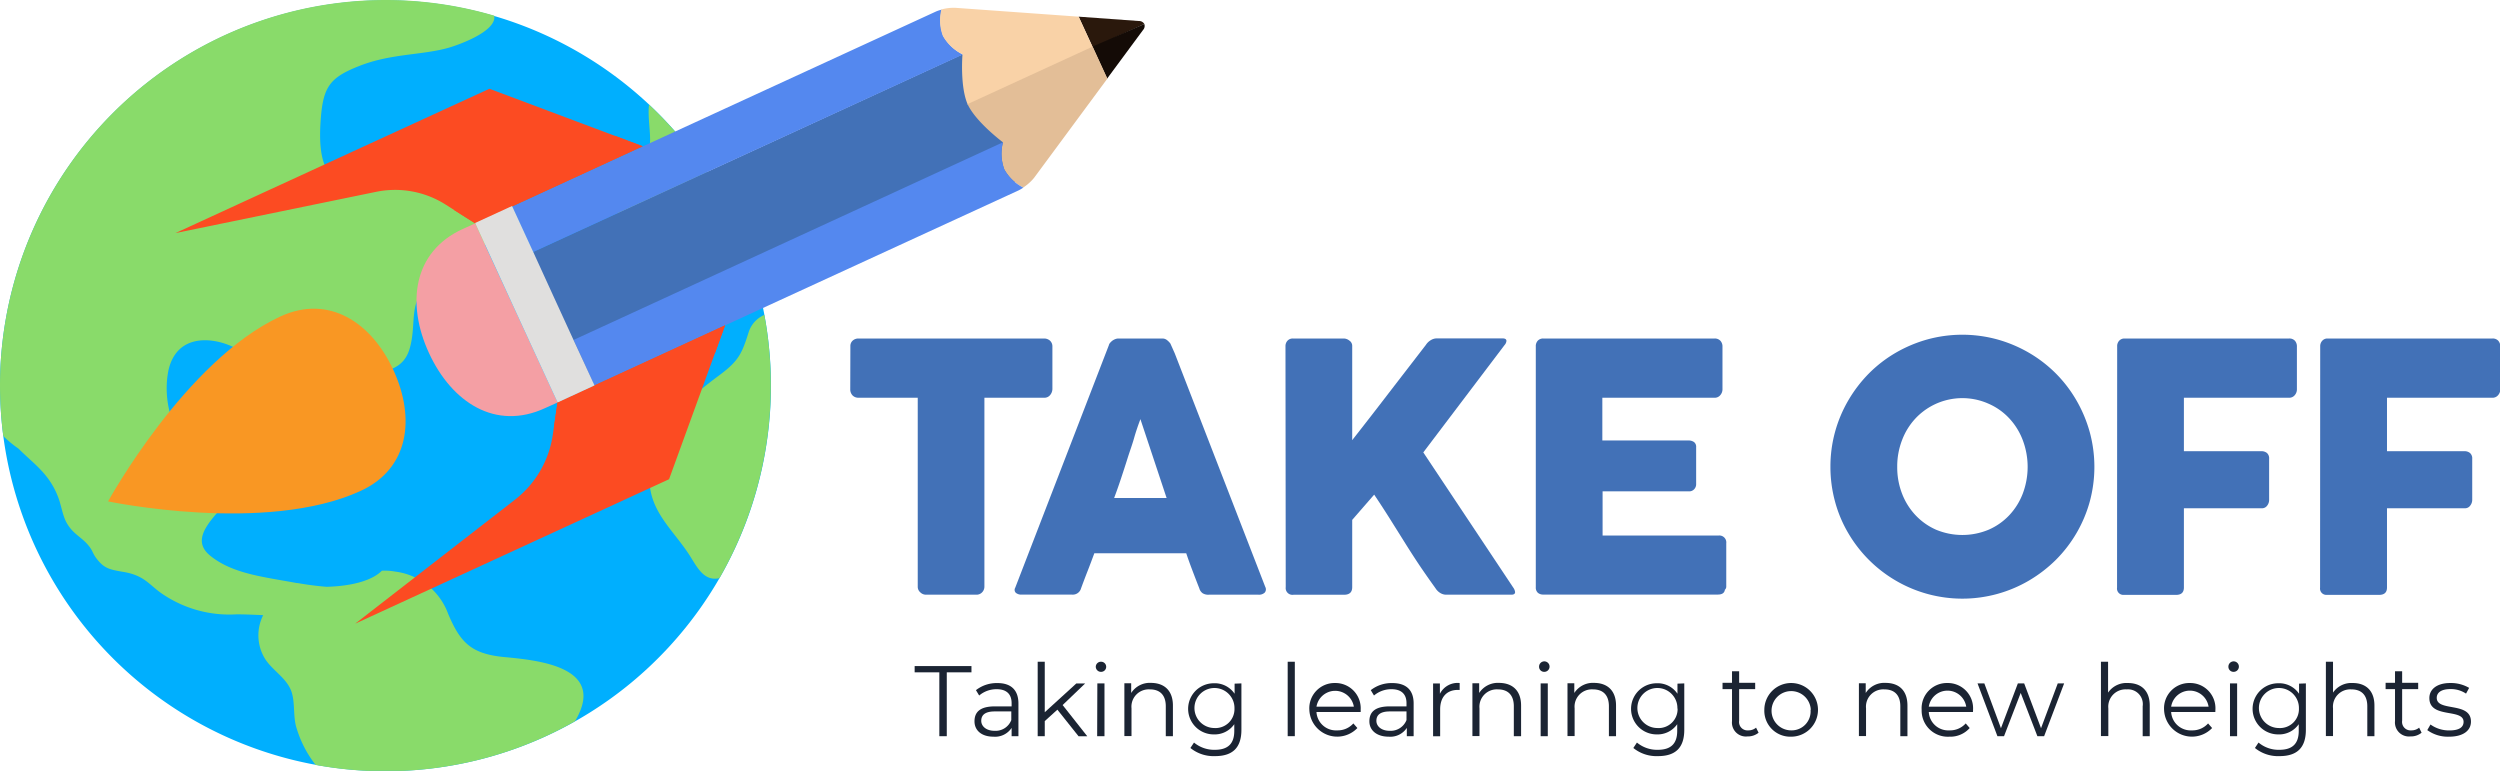 <svg id="Layer_1" data-name="Layer 1" xmlns="http://www.w3.org/2000/svg" viewBox="0 0 396 122.11"><defs><style>.cls-1{fill:#00affe;}.cls-2{fill:#89db6a;}.cls-3{fill:#1b2433;}.cls-4{fill:#4271b7;}.cls-5{fill:#f99723;}.cls-6{fill:#5488ef;}.cls-7{fill:#2a180c;}.cls-8{fill:#140b06;}.cls-9{fill:#f49fa4;}.cls-10{fill:#f9d2a7;}.cls-11{fill:#e3be97;}.cls-12{fill:#fc4b22;}.cls-13{fill:#e0dfde;}</style></defs><path class="cls-1" d="M127.28,57.77A60.38,60.38,0,0,0,124,46.47,61.06,61.06,0,0,0,6.21,69,62.8,62.8,0,0,0,6.73,77,61.06,61.06,0,1,0,127.28,57.77Z" transform="translate(-6.21 -7.94)"/><path class="cls-2" d="M85.89,112c-5.12-.53-6.8-2.36-8.69-6.82a10.3,10.3,0,0,0-8.39-6.7,9.48,9.48,0,0,0-2.11-.14c-1.25,1.29-4.08,2.42-8.75,2.55-1.63-.13-3.17-.34-4.58-.59l-.12,0c-5.41-1-10.19-1.48-13.71-4.31-5.38-4.32,7-9.54,6-15.64-.67-4.47-5.42-.73-8.63-1.9-3.42-1.24-5-7.24-4-11.93,1.3-5.52,6.51-5.23,9.83-3.8,3.07,1.33,4.16,1.8,5.61,4.4C49.43,69,50,71.33,50.84,73.25c1.55,3.43,6.09,4.37,9.68,2.84s1.55-4.8,3-7c2-3.06,6.31-1.44,7.6-6,1.12-3.94-.29-7.11,2.95-10.23,3-2.86,7.34-3.31,9.6-7.1,1.59-2.66,3.19-7.83,2.77-11-.54-4.16-2.89-3.08-5.34-5.8-1-1.12-.64-2-2.14-2.59-.79-.33-4.27-.22-5,.4-1.38,1.1-.85,3.56-1.53,4.94-1.24,2.5-4.06,4.13-7.46,5.23-7,1.58-8.37-3.1-8-9.39.33-5.7,1.28-7.22,6-9.1C68.07,16.39,73,16.72,77.29,15.5c1.64-.48,6.81-2.34,7.21-4.57a1.76,1.76,0,0,0,0-.51A61.07,61.07,0,0,0,6.21,69,62.8,62.8,0,0,0,6.73,77,16.59,16.59,0,0,0,9.14,79c2.29,2.32,4.8,3.89,6.24,7.58.56,1.42.73,3,1.38,4.16.87,1.54,1.86,2,3,3.09,1.29,1.33.93,1.55,1.81,2.67,1.12,1.43,1.95,1.65,4,2,3.74.58,4.26,2.21,6.71,3.75a18.84,18.84,0,0,0,11.41,3c1.36,0,2.78.07,4.21.13a7.1,7.1,0,0,0,.24,6.83c1.14,1.91,3.6,3.16,4.29,5.44.54,1.79.18,3.92.78,5.7a17.7,17.7,0,0,0,3,5.76,61.43,61.43,0,0,0,11,1,60.79,60.79,0,0,0,30.06-7.91c.07-.11.14-.22.2-.33C102.21,113.48,91.26,112.5,85.89,112Zm41.39-54.18a4.48,4.48,0,0,0-2.45,2.64c-1.08,3.42-1.56,4.59-4.56,6.83-5.44,4.05-10.5,8.39-11.14,15.47-.53,5.92,3.64,8.91,6.41,13.3,1.18,1.88,2.25,4,4.63,3.46a61.26,61.26,0,0,0,7.11-41.7Zm-11.67-3.9c3.73-.21,2.68-1.83,3.24-4.87.81-4.37,2.59-1.2,5.17-2.53a61.16,61.16,0,0,0-15-22c-.26,1.82.33,4.82.12,6.25-.38,2.56-2.06,4.86-3.51,7-2,3-2.12,4-.27,7.22.46.8.79,1.51,1.29,2.23.73,1.07,1.11,2.46,1.73,3.46C109.9,53.05,112.81,54,115.61,53.87Z" transform="translate(-6.21 -7.94)"/><path class="cls-3" d="M155,114.44h-3.91v-1h9v1h-3.91v10.11H155Z" transform="translate(-6.21 -7.94)"/><path class="cls-3" d="M167.53,119.37v5.18h-1.08v-1.31a3.14,3.14,0,0,1-2.88,1.39c-1.89,0-3-1-3-2.43s.83-2.37,3.23-2.37h2.65v-.51c0-1.43-.81-2.21-2.36-2.21a4.22,4.22,0,0,0-2.78,1l-.51-.85a5.32,5.32,0,0,1,3.4-1.12C166.31,116.13,167.53,117.21,167.53,119.37ZM166.4,122v-1.37h-2.62c-1.62,0-2.14.64-2.14,1.49s.78,1.58,2.11,1.58A2.67,2.67,0,0,0,166.4,122Z" transform="translate(-6.21 -7.94)"/><path class="cls-3" d="M173.7,120.35l-2,1.81v2.39h-1.12V112.76h1.12v8l5-4.56h1.4l-3.57,3.42,3.9,4.94h-1.38Z" transform="translate(-6.21 -7.94)"/><path class="cls-3" d="M179.78,113.55a.81.81,0,0,1,.83-.79.8.8,0,0,1,.82.78.8.8,0,0,1-.82.82A.82.82,0,0,1,179.78,113.55Zm.25,2.64h1.13v8.36H180Z" transform="translate(-6.21 -7.94)"/><path class="cls-3" d="M192,119.7v4.85h-1.13v-4.74c0-1.76-.92-2.67-2.51-2.67a2.74,2.74,0,0,0-2.92,3v4.39h-1.13v-8.36h1.08v1.54a3.5,3.5,0,0,1,3.18-1.6C190.6,116.13,192,117.3,192,119.7Z" transform="translate(-6.21 -7.94)"/><path class="cls-3" d="M202.85,116.19v7.34c0,2.88-1.42,4.18-4.18,4.18a5.83,5.83,0,0,1-3.9-1.29l.57-.86a5,5,0,0,0,3.29,1.15c2.12,0,3.09-1,3.09-3v-1.06a3.77,3.77,0,0,1-3.26,1.62,4.05,4.05,0,1,1,0-8.1,3.79,3.79,0,0,1,3.31,1.66v-1.6Zm-1.1,4a3.17,3.17,0,1,0-3.18,3.07A3,3,0,0,0,201.75,120.16Z" transform="translate(-6.21 -7.94)"/><path class="cls-3" d="M210.18,112.76h1.13v11.79h-1.13Z" transform="translate(-6.21 -7.94)"/><path class="cls-3" d="M221.74,120.72h-7a3.09,3.09,0,0,0,3.29,2.91,3.29,3.29,0,0,0,2.55-1.1l.64.73a4.42,4.42,0,0,1-7.61-2.89,4,4,0,0,1,4.08-4.24,4,4,0,0,1,4.05,4.24C221.75,120.46,221.74,120.59,221.74,120.72Zm-7-.84h5.92a3,3,0,0,0-5.92,0Z" transform="translate(-6.21 -7.94)"/><path class="cls-3" d="M230.13,119.37v5.18h-1.08v-1.31a3.13,3.13,0,0,1-2.87,1.39c-1.89,0-3.06-1-3.06-2.43s.83-2.37,3.23-2.37H229v-.51c0-1.43-.82-2.21-2.37-2.21a4.22,4.22,0,0,0-2.78,1l-.51-.85a5.32,5.32,0,0,1,3.4-1.12C228.91,116.13,230.13,117.21,230.13,119.37ZM229,122v-1.37h-2.63c-1.62,0-2.14.64-2.14,1.49s.78,1.58,2.11,1.58A2.7,2.7,0,0,0,229,122Z" transform="translate(-6.21 -7.94)"/><path class="cls-3" d="M237.42,116.13v1.09h-.27c-1.75,0-2.82,1.11-2.82,3.08v4.26h-1.12v-8.36h1.08v1.64A3.14,3.14,0,0,1,237.42,116.13Z" transform="translate(-6.21 -7.94)"/><path class="cls-3" d="M247.15,119.7v4.85H246v-4.74c0-1.76-.92-2.67-2.51-2.67a2.75,2.75,0,0,0-2.93,3v4.39h-1.12v-8.36h1.07v1.54a3.52,3.52,0,0,1,3.18-1.6C245.75,116.13,247.15,117.3,247.15,119.7Z" transform="translate(-6.21 -7.94)"/><path class="cls-3" d="M250,113.55a.83.83,0,1,1,.82.81A.8.8,0,0,1,250,113.55Zm.25,2.64h1.13v8.36h-1.13Z" transform="translate(-6.21 -7.94)"/><path class="cls-3" d="M262.19,119.7v4.85h-1.13v-4.74c0-1.76-.92-2.67-2.51-2.67a2.74,2.74,0,0,0-2.92,3v4.39H254.5v-8.36h1.08v1.54a3.5,3.5,0,0,1,3.18-1.6C260.79,116.13,262.19,117.3,262.19,119.7Z" transform="translate(-6.21 -7.94)"/><path class="cls-3" d="M273,116.19v7.34c0,2.88-1.41,4.18-4.18,4.18a5.81,5.81,0,0,1-3.89-1.29l.57-.86a5,5,0,0,0,3.29,1.15c2.12,0,3.09-1,3.09-3v-1.06a3.79,3.79,0,0,1-3.26,1.62,4.05,4.05,0,1,1,0-8.1,3.77,3.77,0,0,1,3.3,1.66v-1.6Zm-1.09,4a3.17,3.17,0,1,0-3.18,3.07A3,3,0,0,0,271.94,120.16Z" transform="translate(-6.21 -7.94)"/><path class="cls-3" d="M284.77,124a2.68,2.68,0,0,1-1.76.59,2.21,2.21,0,0,1-2.45-2.43v-5.06h-1.5v-1h1.5v-1.83h1.13v1.83h2.54v1h-2.54v5a1.33,1.33,0,0,0,1.44,1.53,1.85,1.85,0,0,0,1.24-.43Z" transform="translate(-6.21 -7.94)"/><path class="cls-3" d="M285.68,120.37a4.25,4.25,0,1,1,4.26,4.26A4.11,4.11,0,0,1,285.68,120.37Zm7.36,0a3.11,3.11,0,1,0-3.1,3.26A3,3,0,0,0,293,120.37Z" transform="translate(-6.21 -7.94)"/><path class="cls-3" d="M308.35,119.7v4.85h-1.13v-4.74c0-1.76-.92-2.67-2.51-2.67a2.74,2.74,0,0,0-2.92,3v4.39h-1.13v-8.36h1.08v1.54a3.5,3.5,0,0,1,3.18-1.6C307,116.13,308.35,117.3,308.35,119.7Z" transform="translate(-6.21 -7.94)"/><path class="cls-3" d="M318.73,120.72h-7a3.09,3.09,0,0,0,3.29,2.91,3.31,3.31,0,0,0,2.56-1.1l.63.73a4.09,4.09,0,0,1-3.22,1.37,4.14,4.14,0,0,1-4.39-4.26,4,4,0,0,1,4.09-4.24,4,4,0,0,1,4.05,4.24C318.75,120.46,318.73,120.59,318.73,120.72Zm-7-.84h5.93a3,3,0,0,0-5.93,0Z" transform="translate(-6.21 -7.94)"/><path class="cls-3" d="M333.17,116.19,330,124.55h-1.07l-2.64-6.85-2.64,6.85H322.6l-3.15-8.36h1.08l2.63,7.1,2.68-7.1h1l2.67,7.1,2.65-7.1Z" transform="translate(-6.21 -7.94)"/><path class="cls-3" d="M346.73,119.7v4.85h-1.12v-4.74a2.34,2.34,0,0,0-2.52-2.67,2.74,2.74,0,0,0-2.92,3v4.39H339V112.76h1.13v4.89a3.53,3.53,0,0,1,3.13-1.52C345.34,116.13,346.73,117.3,346.73,119.7Z" transform="translate(-6.21 -7.94)"/><path class="cls-3" d="M357.12,120.72h-7a3.1,3.1,0,0,0,3.29,2.91,3.29,3.29,0,0,0,2.56-1.1l.64.73a4.42,4.42,0,0,1-7.61-2.89,4,4,0,0,1,4.08-4.24,4,4,0,0,1,4.05,4.24C357.13,120.46,357.12,120.59,357.12,120.72Zm-7-.84h5.93a3,3,0,0,0-5.93,0Z" transform="translate(-6.21 -7.94)"/><path class="cls-3" d="M359.19,113.55a.83.83,0,1,1,.82.81A.8.8,0,0,1,359.19,113.55Zm.25,2.64h1.13v8.36h-1.13Z" transform="translate(-6.21 -7.94)"/><path class="cls-3" d="M371.46,116.19v7.34c0,2.88-1.42,4.18-4.18,4.18a5.79,5.79,0,0,1-3.89-1.29l.57-.86a4.94,4.94,0,0,0,3.29,1.15c2.11,0,3.08-1,3.08-3v-1.06a3.77,3.77,0,0,1-3.26,1.62,4.05,4.05,0,1,1,0-8.1,3.79,3.79,0,0,1,3.31,1.66v-1.6Zm-1.1,4a3.17,3.17,0,1,0-3.18,3.07A3,3,0,0,0,370.36,120.16Z" transform="translate(-6.21 -7.94)"/><path class="cls-3" d="M382.32,119.7v4.85h-1.13v-4.74c0-1.76-.92-2.67-2.51-2.67a2.74,2.74,0,0,0-2.92,3v4.39h-1.13V112.76h1.13v4.89a3.52,3.52,0,0,1,3.13-1.52C380.92,116.13,382.32,117.3,382.32,119.7Z" transform="translate(-6.21 -7.94)"/><path class="cls-3" d="M389.79,124a2.66,2.66,0,0,1-1.76.59,2.22,2.22,0,0,1-2.45-2.43v-5.06h-1.49v-1h1.49v-1.83h1.13v1.83h2.54v1h-2.54v5a1.34,1.34,0,0,0,1.45,1.53,1.85,1.85,0,0,0,1.24-.43Z" transform="translate(-6.21 -7.94)"/><path class="cls-3" d="M390.69,123.59l.51-.89a5,5,0,0,0,3,.94c1.59,0,2.24-.54,2.24-1.36,0-2.18-5.42-.46-5.42-3.77,0-1.37,1.18-2.38,3.3-2.38a5.72,5.72,0,0,1,3,.77l-.49.91a4.29,4.29,0,0,0-2.47-.72c-1.5,0-2.17.59-2.17,1.39,0,2.25,5.42.55,5.42,3.76,0,1.45-1.27,2.39-3.45,2.39A5.57,5.57,0,0,1,390.69,123.59Z" transform="translate(-6.21 -7.94)"/><path class="cls-4" d="M140.91,62.76a1.13,1.13,0,0,1,.37-.87,1.33,1.33,0,0,1,.92-.33h29.4a1.4,1.4,0,0,1,.88.3,1.21,1.21,0,0,1,.43.9v6.79a1.53,1.53,0,0,1-.34.94,1.15,1.15,0,0,1-1,.45h-9.43v29.92a1.29,1.29,0,0,1-.35.89,1.21,1.21,0,0,1-.93.39h-8a1.26,1.26,0,0,1-.87-.37,1.15,1.15,0,0,1-.41-.91V70.94h-9.4a1.27,1.27,0,0,1-.92-.36,1.38,1.38,0,0,1-.37-1Z" transform="translate(-6.21 -7.94)"/><path class="cls-4" d="M181.85,62.63a.87.87,0,0,1,.18-.36,2.4,2.4,0,0,1,.36-.35,2,2,0,0,1,.47-.26,1.36,1.36,0,0,1,.46-.1h7a1.17,1.17,0,0,1,.79.29,2.81,2.81,0,0,1,.49.51l.69,1.55,14.34,37a.8.8,0,0,1-.08.89,1.31,1.31,0,0,1-1,.34h-7.84a1.68,1.68,0,0,1-1-.23,1.41,1.41,0,0,1-.53-.78c-.37-.93-.72-1.85-1.07-2.77s-.69-1.85-1-2.78H179.55c-.34.93-.69,1.86-1.05,2.78s-.71,1.84-1.05,2.77a1.36,1.36,0,0,1-1.39,1H168a1.36,1.36,0,0,1-.86-.27.65.65,0,0,1-.12-.82Zm5,11.7c-.34.92-.7,1.93-1,3s-.71,2.16-1.05,3.25-.7,2.18-1.05,3.24-.71,2.06-1.06,3H191Z" transform="translate(-6.21 -7.94)"/><path class="cls-4" d="M209.83,62.77a1.24,1.24,0,0,1,.31-.85,1.12,1.12,0,0,1,.89-.36h8.07a1.45,1.45,0,0,1,.85.33,1,1,0,0,1,.45.88V77.66q3-3.82,5.85-7.54c1.91-2.48,3.86-5,5.82-7.55a2.33,2.33,0,0,1,.78-.75,1.82,1.82,0,0,1,.94-.28h10.39c.44,0,.65.13.65.41a1.13,1.13,0,0,1-.3.65l-12.87,17L245.9,101a1.51,1.51,0,0,1,.3.73c0,.28-.2.41-.6.41H235.27a1.8,1.8,0,0,1-.92-.27,2.3,2.3,0,0,1-.75-.74q-1.44-2-2.63-3.77c-.8-1.2-1.57-2.4-2.31-3.59l-2.27-3.62c-.77-1.22-1.6-2.51-2.51-3.86l-3.48,4v10.66c0,.8-.43,1.2-1.3,1.2h-8a1.07,1.07,0,0,1-1.23-1.2Z" transform="translate(-6.21 -7.94)"/><path class="cls-4" d="M249.48,62.82a1.27,1.27,0,0,1,.31-.91,1.15,1.15,0,0,1,.89-.35h27.11a1.2,1.2,0,0,1,.93.36,1.32,1.32,0,0,1,.33.95v6.76a1.4,1.4,0,0,1-.33.88,1.13,1.13,0,0,1-1,.43h-17.7v6.77h13.66a1.48,1.48,0,0,1,.86.25.93.93,0,0,1,.34.82v5.9a1.14,1.14,0,0,1-.3.74,1.06,1.06,0,0,1-.87.35H260.06v7h18.36A1.1,1.1,0,0,1,279.65,94v6.87a.66.66,0,0,1-.22.49c-.07.51-.45.76-1.12.76H250.68a1.28,1.28,0,0,1-.87-.28,1.12,1.12,0,0,1-.33-.89Z" transform="translate(-6.21 -7.94)"/><path class="cls-4" d="M296.15,81.89A20.73,20.73,0,0,1,299,71.33a21.42,21.42,0,0,1,3.26-4.25,20.58,20.58,0,0,1,4.23-3.26,21.45,21.45,0,0,1,5-2.11,20.95,20.95,0,0,1,11.11,0,21.42,21.42,0,0,1,5,2.11,20.91,20.91,0,0,1,4.24,3.26,20.7,20.7,0,0,1,3.26,4.25,21.46,21.46,0,0,1,2.11,5,21,21,0,0,1,0,11.13,20.89,20.89,0,0,1-5.37,9.18,21.65,21.65,0,0,1-4.24,3.26,20.87,20.87,0,0,1-21.11,0A20.95,20.95,0,0,1,299,92.43a20.1,20.1,0,0,1-2.11-5A20.86,20.86,0,0,1,296.15,81.89Zm10.58,0a11.56,11.56,0,0,0,.76,4.23,10.42,10.42,0,0,0,2.14,3.43,10,10,0,0,0,3.26,2.3,10.82,10.82,0,0,0,8.31,0,9.92,9.92,0,0,0,3.28-2.3,10.42,10.42,0,0,0,2.14-3.43,12,12,0,0,0,0-8.45,10.45,10.45,0,0,0-2.14-3.46,9.83,9.83,0,0,0-3.28-2.32,10.18,10.18,0,0,0-11.57,2.32,10.45,10.45,0,0,0-2.14,3.46A11.58,11.58,0,0,0,306.73,81.87Z" transform="translate(-6.21 -7.94)"/><path class="cls-4" d="M341.57,62.82a1.25,1.25,0,0,1,.31-.9,1.12,1.12,0,0,1,.76-.36h26.15a1.18,1.18,0,0,1,.94.36,1.36,1.36,0,0,1,.31.95v6.76a1.39,1.39,0,0,1-.32.88,1.13,1.13,0,0,1-1,.43H352.14v8.47h12.27a1.36,1.36,0,0,1,.88.28,1.12,1.12,0,0,1,.35.92v6.53a1.46,1.46,0,0,1-.31.89,1,1,0,0,1-.86.42H352.14V101c0,.78-.41,1.17-1.25,1.17h-8.34a1,1,0,0,1-1-1.14Z" transform="translate(-6.21 -7.94)"/><path class="cls-4" d="M373.73,62.82a1.25,1.25,0,0,1,.32-.9,1.09,1.09,0,0,1,.75-.36H401a1.18,1.18,0,0,1,.94.36,1.36,1.36,0,0,1,.32.95v6.76a1.4,1.4,0,0,1-.33.88,1.13,1.13,0,0,1-1,.43H384.31v8.47h12.27a1.35,1.35,0,0,1,.87.28,1.12,1.12,0,0,1,.36.92v6.53a1.47,1.47,0,0,1-.32.89,1,1,0,0,1-.86.42H384.31V101q0,1.17-1.26,1.17h-8.34a1,1,0,0,1-1-1.14Z" transform="translate(-6.21 -7.94)"/><path class="cls-5" d="M63.33,85.7c-15,6.91-40,1.66-40,1.66S35.6,65,50.62,58.07c7.63-3.52,14.4.87,17.91,8.5S71,82.19,63.33,85.7Z" transform="translate(-6.21 -7.94)"/><path class="cls-4" d="M90.64,47.84l8,21.35,70.49-33.42c-1.31-2.85-10.45-19.23-10.45-19.23Z" transform="translate(-6.21 -7.94)"/><path class="cls-6" d="M158.74,16.57a7.17,7.17,0,0,1-3.12-2.94,7.05,7.05,0,0,1-.23-4.17,6.2,6.2,0,0,0-.89.29L87.32,40.66l3.32,7.21Z" transform="translate(-6.21 -7.94)"/><path class="cls-7" d="M186.62,11.27l-9.55-.69,2.26,4.91,8.14-3.75A.94.94,0,0,0,186.62,11.27Z" transform="translate(-6.21 -7.94)"/><path class="cls-8" d="M181.58,20.39l5.69-7.7a.94.94,0,0,0,.2-.95l-8.22,3.58Z" transform="translate(-6.21 -7.94)"/><path class="cls-9" d="M88,57.5,81.47,43.32l-2,.91c-7.83,3.6-8.92,11.8-5.31,19.63S84.71,76.2,92.54,72.59l2-.9Z" transform="translate(-6.21 -7.94)"/><path class="cls-10" d="M158.67,16.54s-.44,5.2.87,8.05l19.79-9.1-2.26-4.91-19.5-1.4a7.22,7.22,0,0,0-2.24.26,7,7,0,0,0,.22,4.17A7.12,7.12,0,0,0,158.67,16.54Z" transform="translate(-6.21 -7.94)"/><path class="cls-11" d="M159.47,24.43c1.31,2.85,5.61,6.05,5.61,6.05a7.22,7.22,0,0,0,.2,4.28,7.13,7.13,0,0,0,3,2.89A7.5,7.5,0,0,0,170,36.12l11.62-15.73-2.33-5.07Z" transform="translate(-6.21 -7.94)"/><path class="cls-6" d="M165.08,30.48l-68,31.3L100.37,69l67.18-30.9a5.57,5.57,0,0,0,.75-.44,7.13,7.13,0,0,1-3-2.89A7.22,7.22,0,0,1,165.08,30.48Z" transform="translate(-6.21 -7.94)"/><path class="cls-12" d="M121.06,59.47,94.52,71.69l-.75,5.13a15.9,15.9,0,0,1-6,10.28L62.47,106.73,91.35,93.44l20.84-9.59Z" transform="translate(-6.21 -7.94)"/><path class="cls-12" d="M108,31.11,83.73,22,62.89,31.57,34,44.86l31.77-6.53a14.92,14.92,0,0,1,11,2l4.72,3Z" transform="translate(-6.21 -7.94)"/><polygon class="cls-12" points="97.42 21.52 71.9 33.25 75.26 35.38 101.81 23.17 97.42 21.52"/><polygon class="cls-12" points="113.25 55.94 114.86 51.53 88.31 63.74 87.74 67.68 113.25 55.94"/><path class="cls-13" d="M97.05,61.78l-3.21-7-3.2-7-3.32-7.21-5.85,2.69L88,57.5l6.53,14.19,5.85-2.7Z" transform="translate(-6.21 -7.94)"/></svg>
